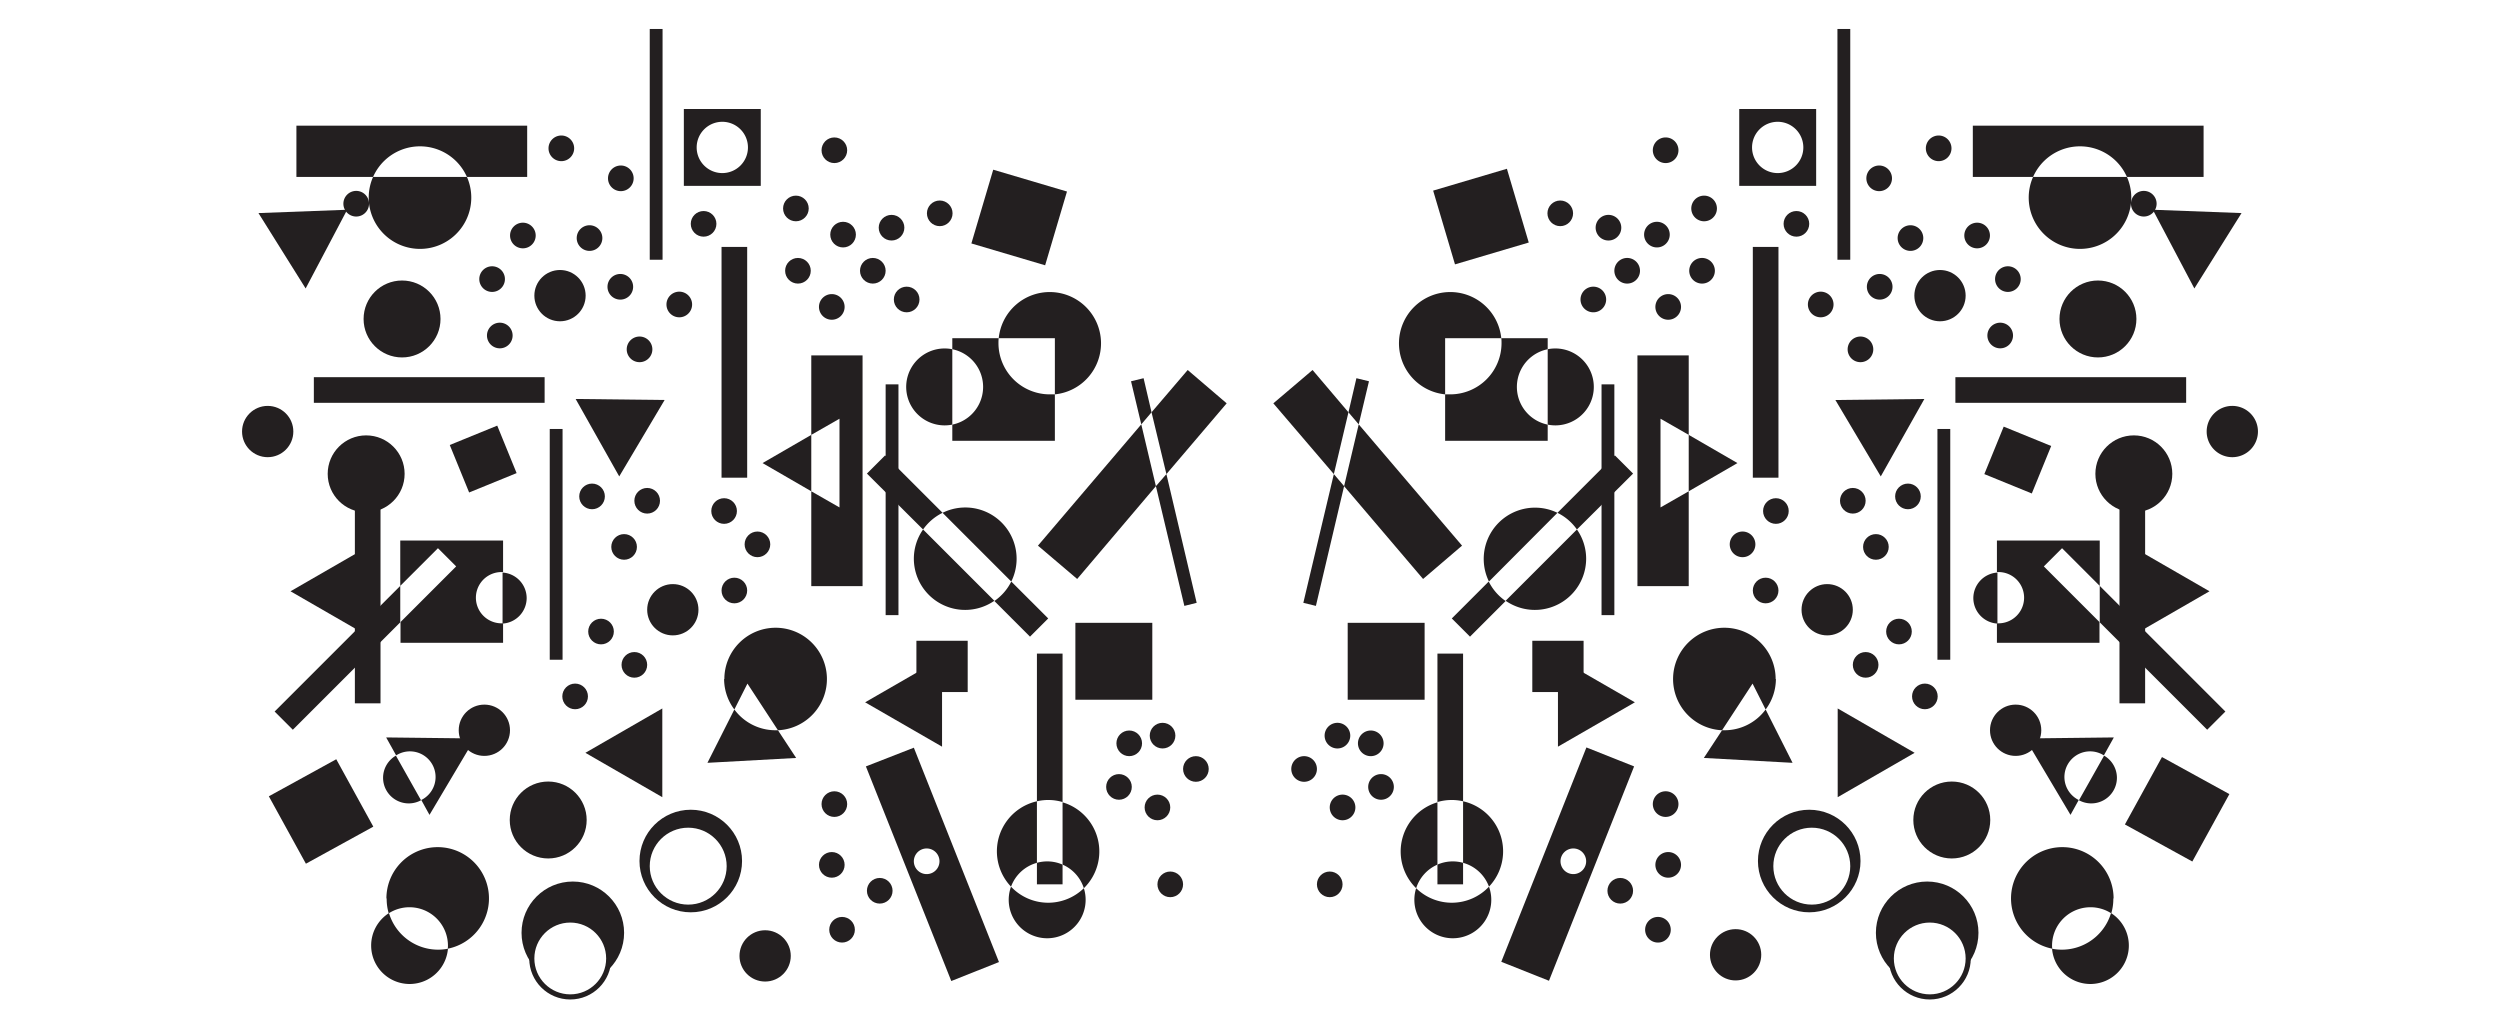 <svg id="Ebene_1" data-name="Ebene 1" xmlns="http://www.w3.org/2000/svg" preserveAspectRatio="none" viewBox="0 0 975 400">
  <defs>
    <style>
      .cls-1, .cls-3 {
        fill: #fff;
      }

      .cls-2 {
        fill: #231f20;
      }

      .cls-3 {
        stroke: #231f20;
        stroke-width: 2px;
      }
    </style>
  </defs>
  <title>7687842a-92af-42b9-a5ae-4ad186d45d16</title>
  <rect class="cls-1" width="975" height="400"/>
  <g>
    <g>
      <circle class="cls-2" cx="223.4" cy="363.8" r="20"/>
      <circle class="cls-2" cx="269.4" cy="335.8" r="20"/>
      <circle class="cls-2" cx="213.8" cy="319.8" r="15"/>
      <circle class="cls-2" cx="142.8" cy="184.8" r="15"/>
      <circle class="cls-2" cx="156.8" cy="124.4" r="15"/>
      <circle class="cls-1" cx="268.4" cy="337.8" r="15"/>
      <circle class="cls-3" cx="222.4" cy="373.8" r="15"/>
      <circle class="cls-2" cx="188.9" cy="284.8" r="10"/>
      <circle class="cls-2" cx="224.3" cy="271.6" r="5"/>
      <circle class="cls-2" cx="234.4" cy="246.3" r="5"/>
      <circle class="cls-2" cx="247.4" cy="259.3" r="5"/>
      <circle class="cls-2" cx="262.4" cy="237.8" r="10"/>
      <circle class="cls-2" cx="286.4" cy="230.3" r="5"/>
      <circle class="cls-2" cx="282.4" cy="199.3" r="5"/>
      <circle class="cls-2" cx="295.4" cy="212.3" r="5"/>
      <circle class="cls-2" cx="218.4" cy="115.3" r="10"/>
      <circle class="cls-2" cx="104.4" cy="168.3" r="10"/>
      <circle class="cls-2" cx="243.4" cy="213.3" r="5"/>
      <circle class="cls-2" cx="230.9" cy="193.6" r="5"/>
      <circle class="cls-2" cx="252.4" cy="195.3" r="5"/>
      <circle class="cls-2" cx="298.4" cy="372.8" r="10"/>
      <circle class="cls-2" cx="328.4" cy="362.6" r="5"/>
      <circle class="cls-2" cx="324.4" cy="337.3" r="5"/>
      <circle class="cls-2" cx="343.1" cy="347.4" r="5"/>
      <circle class="cls-2" cx="325.4" cy="313.6" r="5"/>
      <circle class="cls-2" cx="436.4" cy="306.9" r="5"/>
      <circle class="cls-2" cx="456.4" cy="344.9" r="5"/>
      <circle class="cls-2" cx="440.4" cy="289.9" r="5"/>
      <circle class="cls-2" cx="451.4" cy="314.9" r="5"/>
      <circle class="cls-2" cx="453.4" cy="286.9" r="5"/>
      <circle class="cls-2" cx="466.4" cy="299.9" r="5"/>
      <rect class="cls-2" x="345.4" y="149.9" width="5" height="90"/>
      <rect class="cls-2" x="214.4" y="167.3" width="5" height="90"/>
      <rect class="cls-2" x="253.4" y="11.3" width="5" height="90"/>
      <rect class="cls-2" x="281.4" y="96.3" width="10" height="90"/>
      <rect class="cls-2" x="138.4" y="184.3" width="10" height="90"/>
      <rect class="cls-2" x="122.4" y="147.1" width="90" height="10"/>
      <polygon class="cls-2" points="258.3 310.9 228.3 293.6 258.3 276.3 258.3 310.9"/>
      <polygon class="cls-2" points="143.3 247.9 113.3 230.6 143.3 213.3 143.3 247.9"/>
      <g>
        <polygon class="cls-2" points="316.4 169.6 327.4 163.3 327.4 197.9 316.4 191.6 316.4 228.6 336.4 228.6 336.4 138.6 316.4 138.6 316.4 169.6"/>
        <polygon class="cls-2" points="297.4 180.6 316.4 191.6 316.4 169.6 297.4 180.6"/>
      </g>
      <g>
        <path class="cls-2" d="M282.4,264.8a19.9,19.9,0,0,0,4,11.9l5.1-10.1,11.9,18.2a20,20,0,1,0-20.9-20Z"/>
        <path class="cls-2" d="M286.4,276.7l-10.5,20.8,34.6-1.9-7.1-10.8h-.9A19.9,19.9,0,0,1,286.4,276.7Z"/>
      </g>
      <polygon class="cls-2" points="367.4 291.2 337.4 273.9 367.4 256.6 367.4 291.2"/>
      <polygon class="cls-2" points="241.5 185.8 224.5 155.6 259.2 156 241.5 185.8"/>
      <polygon class="cls-2" points="119.2 112.5 100.8 83.1 135.4 81.8 119.2 112.5"/>
      <g>
        <path class="cls-2" d="M149.4,303.3a10,10,0,0,0,14.8,8.8l-9.8-17.4A10,10,0,0,0,149.4,303.3Z"/>
        <path class="cls-2" d="M154.5,294.6a10,10,0,1,1,9.8,17.4l3.2,5.8L185.2,288l-34.6-.4Z"/>
      </g>
      <circle class="cls-2" cx="311.2" cy="105.6" r="5"/>
      <path class="cls-2" d="M324.4,114.7a5,5,0,1,1-5,5A5,5,0,0,1,324.4,114.7Z"/>
      <circle class="cls-2" cx="274.4" cy="87.3" r="5"/>
      <circle class="cls-2" cx="328.8" cy="91.5" r="5"/>
      <circle class="cls-2" cx="340.4" cy="105.6" r="5"/>
      <circle class="cls-2" cx="353.6" cy="116.8" r="5"/>
      <circle class="cls-2" cx="325.4" cy="58.6" r="5"/>
      <circle class="cls-2" cx="347.7" cy="88.8" r="5"/>
      <circle class="cls-2" cx="310.4" cy="81.3" r="5"/>
      <circle class="cls-2" cx="366.5" cy="83.2" r="5"/>
      <path class="cls-2" d="M191.4,127.3a5,5,0,1,1,0,7.1A5,5,0,0,1,191.4,127.3Z"/>
      <path class="cls-2" d="M245.9,132.7a5,5,0,1,1,0,7.1A5,5,0,0,1,245.9,132.7Z"/>
      <path class="cls-2" d="M188.4,105.3a5,5,0,1,1,0,7.1A5,5,0,0,1,188.4,105.3Z"/>
      <path class="cls-2" d="M226.5,89.2a5,5,0,1,1-.2,7.1A5,5,0,0,1,226.5,89.2Z"/>
      <path class="cls-2" d="M238.4,108.3a5,5,0,1,1,0,7.1A5,5,0,0,1,238.4,108.3Z"/>
      <path class="cls-2" d="M261.4,115.2a5,5,0,1,1,0,7.1A5,5,0,0,1,261.4,115.2Z"/>
      <path class="cls-2" d="M135.4,75.9a5,5,0,1,1,0,7.1A5,5,0,0,1,135.4,75.9Z"/>
      <path class="cls-2" d="M215.4,54.3a5,5,0,1,1,0,7.1A5,5,0,0,1,215.4,54.3Z"/>
      <path class="cls-2" d="M200.4,88.3a5,5,0,1,1,0,7.1A5,5,0,0,1,200.4,88.3Z"/>
      <path class="cls-2" d="M238.6,66a5,5,0,1,1,0,7.1A5,5,0,0,1,238.6,66Z"/>
      <path class="cls-2" d="M266.7,72.5h30v-30h-30Zm25-15a10,10,0,1,1-10-10A10,10,0,0,1,291.7,57.5Z"/>
      <rect class="cls-2" x="382.4" y="69.7" width="30" height="30" transform="translate(203.4 441.8) rotate(-73.5)"/>
      <rect class="cls-2" x="110.4" y="301.2" width="30" height="30" transform="translate(-137 99.8) rotate(-28.8)"/>
      <rect class="cls-2" x="419.4" y="242.9" width="30" height="30"/>
      <g>
        <path class="cls-2" d="M151.7,356.1a15,15,0,1,0,23,13.9,20,20,0,0,1-23-13.9Z"/>
        <path class="cls-2" d="M150.8,350.4a20,20,0,0,0,.8,5.8,15,15,0,0,1,23.1,12.6c0,.4,0,.8-.1,1.2a20,20,0,1,0-23.9-19.6Z"/>
      </g>
      <g>
        <path class="cls-2" d="M404.4,254.9v57.6a19.7,19.7,0,0,1,10,.3V254.9Z"/>
        <path class="cls-2" d="M414.4,344.9v-7.7a14.9,14.9,0,0,0-10-.7v8.4Z"/>
        <path class="cls-2" d="M394.3,345.8a15,15,0,1,0,28.4.6,19.9,19.9,0,0,1-28.4-.6Z"/>
        <path class="cls-2" d="M404.4,336.5V312.5a20,20,0,0,0-10.1,33.3A15,15,0,0,1,404.4,336.5Z"/>
        <path class="cls-2" d="M422.7,346.4a20,20,0,0,0-8.3-33.5v24.3A15,15,0,0,1,422.7,346.4Z"/>
      </g>
      <g>
        <path class="cls-2" d="M387.8,234.4l13.9,13.9,7.1-7.1-14.4-14.4A20.1,20.1,0,0,1,387.8,234.4Z"/>
        <path class="cls-2" d="M367.6,200l-22.4-22.4-7.1,7.1L360,206.5A20.1,20.1,0,0,1,367.6,200Z"/>
        <path class="cls-2" d="M356.4,217.9a20,20,0,0,0,31.4,16.4L360,206.5A19.9,19.9,0,0,0,356.4,217.9Z"/>
        <path class="cls-2" d="M394.4,226.8A20,20,0,0,0,367.6,200Z"/>
      </g>
      <g>
        <path class="cls-2" d="M368.4,135.9a15,15,0,1,0,3,29.7V136.2A15.1,15.1,0,0,0,368.4,135.9Z"/>
        <path class="cls-2" d="M389.4,133.9c0-.7,0-1.3.1-2H371.4v4.3a15,15,0,0,1,0,29.4v6.3h40V153.8h-2A20,20,0,0,1,389.4,133.9Z"/>
        <path class="cls-2" d="M389.5,131.9h21.9v21.9a20,20,0,1,0-21.9-21.9Z"/>
      </g>
      <g>
        <polygon class="cls-2" points="446 147.5 441.1 148.7 445.1 165.5 449.1 160.8 446 147.5"/>
        <polygon class="cls-2" points="461.9 236.3 466.7 235.1 454.9 184.9 450.8 189.6 461.9 236.3"/>
        <polygon class="cls-2" points="404.8 212.8 420.1 225.8 450.8 189.6 445.1 165.5 404.8 212.8"/>
        <polygon class="cls-2" points="463.2 144.3 449.1 160.8 454.9 184.9 478.4 157.3 463.2 144.3"/>
      </g>
      <path class="cls-2" d="M337.7,298.9,371,382.6l18.6-7.4-33.2-83.6Zm28.7,37a5,5,0,1,1-5-5A5,5,0,0,1,366.4,335.9Z"/>
      <g>
        <path class="cls-2" d="M143.8,77a20,20,0,1,0,38.3-8H145.5A19.9,19.9,0,0,0,143.8,77Z"/>
        <path class="cls-2" d="M115.6,69h29.9a20,20,0,0,1,36.6,0h23.5V49h-90Z"/>
      </g>
      <g>
        <path class="cls-2" d="M205.4,233.3a10,10,0,0,0-9.4-10v19.9A10,10,0,0,0,205.4,233.3Z"/>
        <polygon class="cls-2" points="107.1 277.5 114.2 284.6 156.1 242.7 156.1 228.5 107.1 277.5"/>
        <path class="cls-2" d="M156.1,210.8v17.7l14.7-14.7,7.1,7.1-21.7,21.7v8.1h40v-7.6h-.6a10,10,0,1,1,0-20h.6V210.8Z"/>
      </g>
      <rect class="cls-2" x="357.4" y="249.9" width="20" height="20"/>
      <rect class="cls-2" x="178.4" y="169.2" width="20" height="20" transform="translate(-53.7 84.3) rotate(-22.2)"/>
    </g>
    <g>
      <circle class="cls-2" cx="751.6" cy="363.8" r="20"/>
      <circle class="cls-2" cx="705.6" cy="335.8" r="20"/>
      <circle class="cls-2" cx="761.2" cy="319.8" r="15"/>
      <circle class="cls-2" cx="832.2" cy="184.8" r="15"/>
      <circle class="cls-2" cx="818.2" cy="124.4" r="15"/>
      <circle class="cls-1" cx="706.6" cy="337.8" r="15"/>
      <circle class="cls-3" cx="752.6" cy="373.8" r="15"/>
      <circle class="cls-2" cx="786.1" cy="284.8" r="10"/>
      <circle class="cls-2" cx="750.7" cy="271.6" r="5"/>
      <circle class="cls-2" cx="740.6" cy="246.3" r="5"/>
      <circle class="cls-2" cx="727.6" cy="259.3" r="5"/>
      <circle class="cls-2" cx="712.6" cy="237.8" r="10"/>
      <circle class="cls-2" cx="688.6" cy="230.3" r="5"/>
      <circle class="cls-2" cx="692.6" cy="199.3" r="5"/>
      <path class="cls-2" d="M679.6,207.3a5,5,0,1,0,5,5A5,5,0,0,0,679.6,207.3Z"/>
      <circle class="cls-2" cx="756.6" cy="115.3" r="10"/>
      <path class="cls-2" d="M870.6,158.3a10,10,0,1,0,10,10A10,10,0,0,0,870.6,158.3Z"/>
      <circle class="cls-2" cx="731.6" cy="213.3" r="5"/>
      <circle class="cls-2" cx="744.1" cy="193.6" r="5"/>
      <circle class="cls-2" cx="722.6" cy="195.3" r="5"/>
      <circle class="cls-2" cx="676.6" cy="372.8" r="10" transform="translate(-2.3 4.3) rotate(-0.4)"/>
      <path class="cls-2" d="M646.6,357.6a5,5,0,1,0,5,5A5,5,0,0,0,646.6,357.6Z"/>
      <path class="cls-2" d="M650.6,332.3a5,5,0,1,0,5,5A5,5,0,0,0,650.6,332.3Z"/>
      <circle class="cls-2" cx="631.9" cy="347.4" r="5"/>
      <path class="cls-2" d="M649.6,308.6a5,5,0,1,0,5,5A5,5,0,0,0,649.6,308.6Z"/>
      <path class="cls-2" d="M538.6,301.9a5,5,0,1,0,5,5A5,5,0,0,0,538.6,301.9Z"/>
      <circle class="cls-2" cx="518.6" cy="344.9" r="5"/>
      <path class="cls-2" d="M534.6,284.9a5,5,0,1,0,5,5A5,5,0,0,0,534.6,284.9Z"/>
      <path class="cls-2" d="M523.6,309.9a5,5,0,1,0,5,5A5,5,0,0,0,523.6,309.9Z"/>
      <path class="cls-2" d="M521.6,281.9a5,5,0,1,0,5,5A5,5,0,0,0,521.6,281.9Z"/>
      <path class="cls-2" d="M508.6,294.9a5,5,0,1,0,5,5A5,5,0,0,0,508.6,294.9Z"/>
      <rect class="cls-2" x="624.6" y="149.9" width="5" height="90"/>
      <rect class="cls-2" x="755.6" y="167.3" width="5" height="90"/>
      <rect class="cls-2" x="716.6" y="11.3" width="5" height="90"/>
      <rect class="cls-2" x="683.6" y="96.3" width="10" height="90"/>
      <rect class="cls-2" x="826.6" y="184.3" width="10" height="90"/>
      <rect class="cls-2" x="762.6" y="147.1" width="90" height="10"/>
      <polygon class="cls-2" points="716.7 310.9 746.7 293.6 716.7 276.3 716.7 310.9"/>
      <polygon class="cls-2" points="831.7 247.9 861.7 230.6 831.7 213.3 831.7 247.9"/>
      <g>
        <polygon class="cls-2" points="658.6 169.6 647.6 163.3 647.6 197.9 658.6 191.6 658.6 228.6 638.6 228.6 638.6 138.6 658.6 138.6 658.6 169.6"/>
        <polygon class="cls-2" points="677.6 180.6 658.6 191.6 658.6 169.6 677.6 180.6"/>
      </g>
      <g>
        <path class="cls-2" d="M692.6,264.8a19.9,19.9,0,0,1-4,11.9l-5.1-10.1-11.9,18.2a20,20,0,1,1,20.9-20Z"/>
        <path class="cls-2" d="M688.6,276.7l10.5,20.8-34.6-1.9,7.1-10.8h.9A19.9,19.9,0,0,0,688.6,276.7Z"/>
      </g>
      <polygon class="cls-2" points="607.6 291.2 637.6 273.9 607.6 256.6 607.6 291.2"/>
      <polygon class="cls-2" points="733.5 185.8 750.5 155.6 715.8 156 733.5 185.8"/>
      <polygon class="cls-2" points="855.8 112.5 874.2 83.1 839.6 81.8 855.8 112.5"/>
      <g>
        <path class="cls-2" d="M825.6,303.3a10,10,0,0,1-14.8,8.8l9.8-17.4A10,10,0,0,1,825.6,303.3Z"/>
        <path class="cls-2" d="M820.5,294.6a10,10,0,1,0-9.8,17.4l-3.2,5.8L789.8,288l34.6-.4Z"/>
      </g>
      <path class="cls-2" d="M663.8,100.6a5,5,0,1,0,5,5A5,5,0,0,0,663.8,100.6Z"/>
      <path class="cls-2" d="M650.6,114.7a5,5,0,1,0,5,5A5,5,0,0,0,650.6,114.7Z"/>
      <circle class="cls-2" cx="700.6" cy="87.3" r="5"/>
      <path class="cls-2" d="M646.2,86.5a5,5,0,1,0,5,5A5,5,0,0,0,646.2,86.5Z"/>
      <path class="cls-2" d="M634.6,100.6a5,5,0,1,0,5,5A5,5,0,0,0,634.6,100.6Z"/>
      <path class="cls-2" d="M621.4,111.8a5,5,0,1,0,5,5A5,5,0,0,0,621.4,111.8Z"/>
      <path class="cls-2" d="M649.6,53.6a5,5,0,1,0,5,5A5,5,0,0,0,649.6,53.6Z"/>
      <path class="cls-2" d="M627.3,83.8a5,5,0,1,0,5,5A5,5,0,0,0,627.3,83.8Z"/>
      <path class="cls-2" d="M664.6,76.3a5,5,0,1,0,5,5A5,5,0,0,0,664.6,76.3Z"/>
      <circle class="cls-2" cx="608.5" cy="83.2" r="5"/>
      <path class="cls-2" d="M783.6,127.3a5,5,0,1,0,0,7.1A5,5,0,0,0,783.6,127.3Z"/>
      <path class="cls-2" d="M729.1,132.7a5,5,0,1,0,0,7.1A5,5,0,0,0,729.1,132.7Z"/>
      <path class="cls-2" d="M786.6,105.3a5,5,0,1,0,0,7.1A5,5,0,0,0,786.6,105.3Z"/>
      <path class="cls-2" d="M748.5,89.2a5,5,0,1,0,.2,7.1A5,5,0,0,0,748.5,89.2Z"/>
      <path class="cls-2" d="M736.6,108.3a5,5,0,1,0,0,7.1A5,5,0,0,0,736.6,108.3Z"/>
      <path class="cls-2" d="M713.6,115.2a5,5,0,1,0,0,7.1A5,5,0,0,0,713.6,115.2Z"/>
      <path class="cls-2" d="M839.6,75.9a5,5,0,1,0,0,7.1A5,5,0,0,0,839.6,75.9Z"/>
      <path class="cls-2" d="M759.6,54.3a5,5,0,1,0,0,7.1A5,5,0,0,0,759.6,54.3Z"/>
      <path class="cls-2" d="M774.6,88.3a5,5,0,1,0,0,7.1A5,5,0,0,0,774.6,88.3Z"/>
      <path class="cls-2" d="M736.4,66a5,5,0,1,0,0,7.1A5,5,0,0,0,736.4,66Z"/>
      <path class="cls-2" d="M708.3,42.5h-30v30h30Zm-15,5a10,10,0,1,1-10,10A10,10,0,0,1,693.3,47.5Z"/>
      <rect class="cls-2" x="562.6" y="69.7" width="30" height="30" transform="translate(-0.3 167.3) rotate(-16.5)"/>
      <rect class="cls-2" x="834.6" y="301.2" width="30" height="30" transform="translate(162.7 907.8) rotate(-61.2)"/>
      <rect class="cls-2" x="525.6" y="242.9" width="30" height="30"/>
      <g>
        <path class="cls-2" d="M823.3,356.1a15,15,0,1,1-23,13.9,20,20,0,0,0,23-13.9Z"/>
        <path class="cls-2" d="M824.2,350.4a20,20,0,0,1-.8,5.8,15,15,0,0,0-23.1,12.6c0,.4,0,.8.1,1.2a20,20,0,1,1,23.9-19.6Z"/>
      </g>
      <g>
        <path class="cls-2" d="M570.6,254.9v57.6a19.7,19.7,0,0,0-10,.3V254.9Z"/>
        <path class="cls-2" d="M560.6,344.9v-7.7a14.9,14.9,0,0,1,10-.7v8.4Z"/>
        <path class="cls-2" d="M580.7,345.8a15,15,0,1,1-28.4.6,19.9,19.9,0,0,0,28.4-.6Z"/>
        <path class="cls-2" d="M570.6,336.5V312.5a20,20,0,0,1,10.1,33.3A15,15,0,0,0,570.6,336.5Z"/>
        <path class="cls-2" d="M552.3,346.4a20,20,0,0,1,8.3-33.5v24.3A15,15,0,0,0,552.3,346.4Z"/>
      </g>
      <g>
        <path class="cls-2" d="M587.2,234.4l-13.9,13.9-7.1-7.1,14.4-14.4A20.1,20.1,0,0,0,587.2,234.4Z"/>
        <path class="cls-2" d="M607.4,200l22.4-22.4,7.1,7.1L615,206.5A20,20,0,0,0,607.4,200Z"/>
        <path class="cls-2" d="M618.6,217.9a20,20,0,0,1-31.4,16.4L615,206.5A19.9,19.9,0,0,1,618.6,217.9Z"/>
        <path class="cls-2" d="M580.7,226.8A20,20,0,0,1,607.4,200Z"/>
      </g>
      <g>
        <path class="cls-2" d="M606.6,135.9a15,15,0,1,1-3,29.7V136.2A15.1,15.1,0,0,1,606.6,135.9Z"/>
        <path class="cls-2" d="M585.6,133.9c0-.7,0-1.3-.1-2h18.1v4.3a15,15,0,0,0,0,29.4v6.3h-40V153.8h2A20,20,0,0,0,585.6,133.9Z"/>
        <path class="cls-2" d="M585.5,131.9H563.6v21.9a20,20,0,1,1,21.9-21.9Z"/>
      </g>
      <g>
        <polygon class="cls-2" points="529 147.5 533.9 148.7 529.9 165.5 525.9 160.8 529 147.5"/>
        <polygon class="cls-2" points="513.2 236.3 508.3 235.1 520.2 184.9 524.2 189.6 513.2 236.3"/>
        <polygon class="cls-2" points="570.2 212.8 555 225.8 524.2 189.6 529.9 165.5 570.2 212.8"/>
        <polygon class="cls-2" points="511.9 144.3 525.9 160.8 520.2 184.9 496.6 157.3 511.9 144.3"/>
      </g>
      <path class="cls-2" d="M618.7,291.5l-33.2,83.6,18.6,7.4,33.2-83.6Zm-5.1,39.4a5,5,0,1,1-5,5A5,5,0,0,1,613.6,330.9Z"/>
      <g>
        <path class="cls-2" d="M831.2,77a20,20,0,1,1-38.3-8h36.6A19.9,19.9,0,0,1,831.2,77Z"/>
        <path class="cls-2" d="M859.4,69H829.5a20,20,0,0,0-36.6,0H769.4V49h90Z"/>
      </g>
      <g>
        <path class="cls-2" d="M769.6,233.3a10,10,0,0,1,9.4-10v19.9A10,10,0,0,1,769.6,233.3Z"/>
        <polygon class="cls-2" points="867.9 277.5 860.8 284.6 818.9 242.7 818.9 228.5 867.9 277.5"/>
        <path class="cls-2" d="M818.9,210.8v17.7l-14.7-14.7-7.1,7.1,21.7,21.7v8.1h-40v-7.6h.6a10,10,0,0,0,0-20h-.6V210.8Z"/>
      </g>
      <rect class="cls-2" x="597.6" y="249.9" width="20" height="20"/>
      <rect class="cls-2" x="776.6" y="169.2" width="20" height="20" transform="translate(323.8 840) rotate(-67.8)"/>
    </g>
  </g>
</svg>
